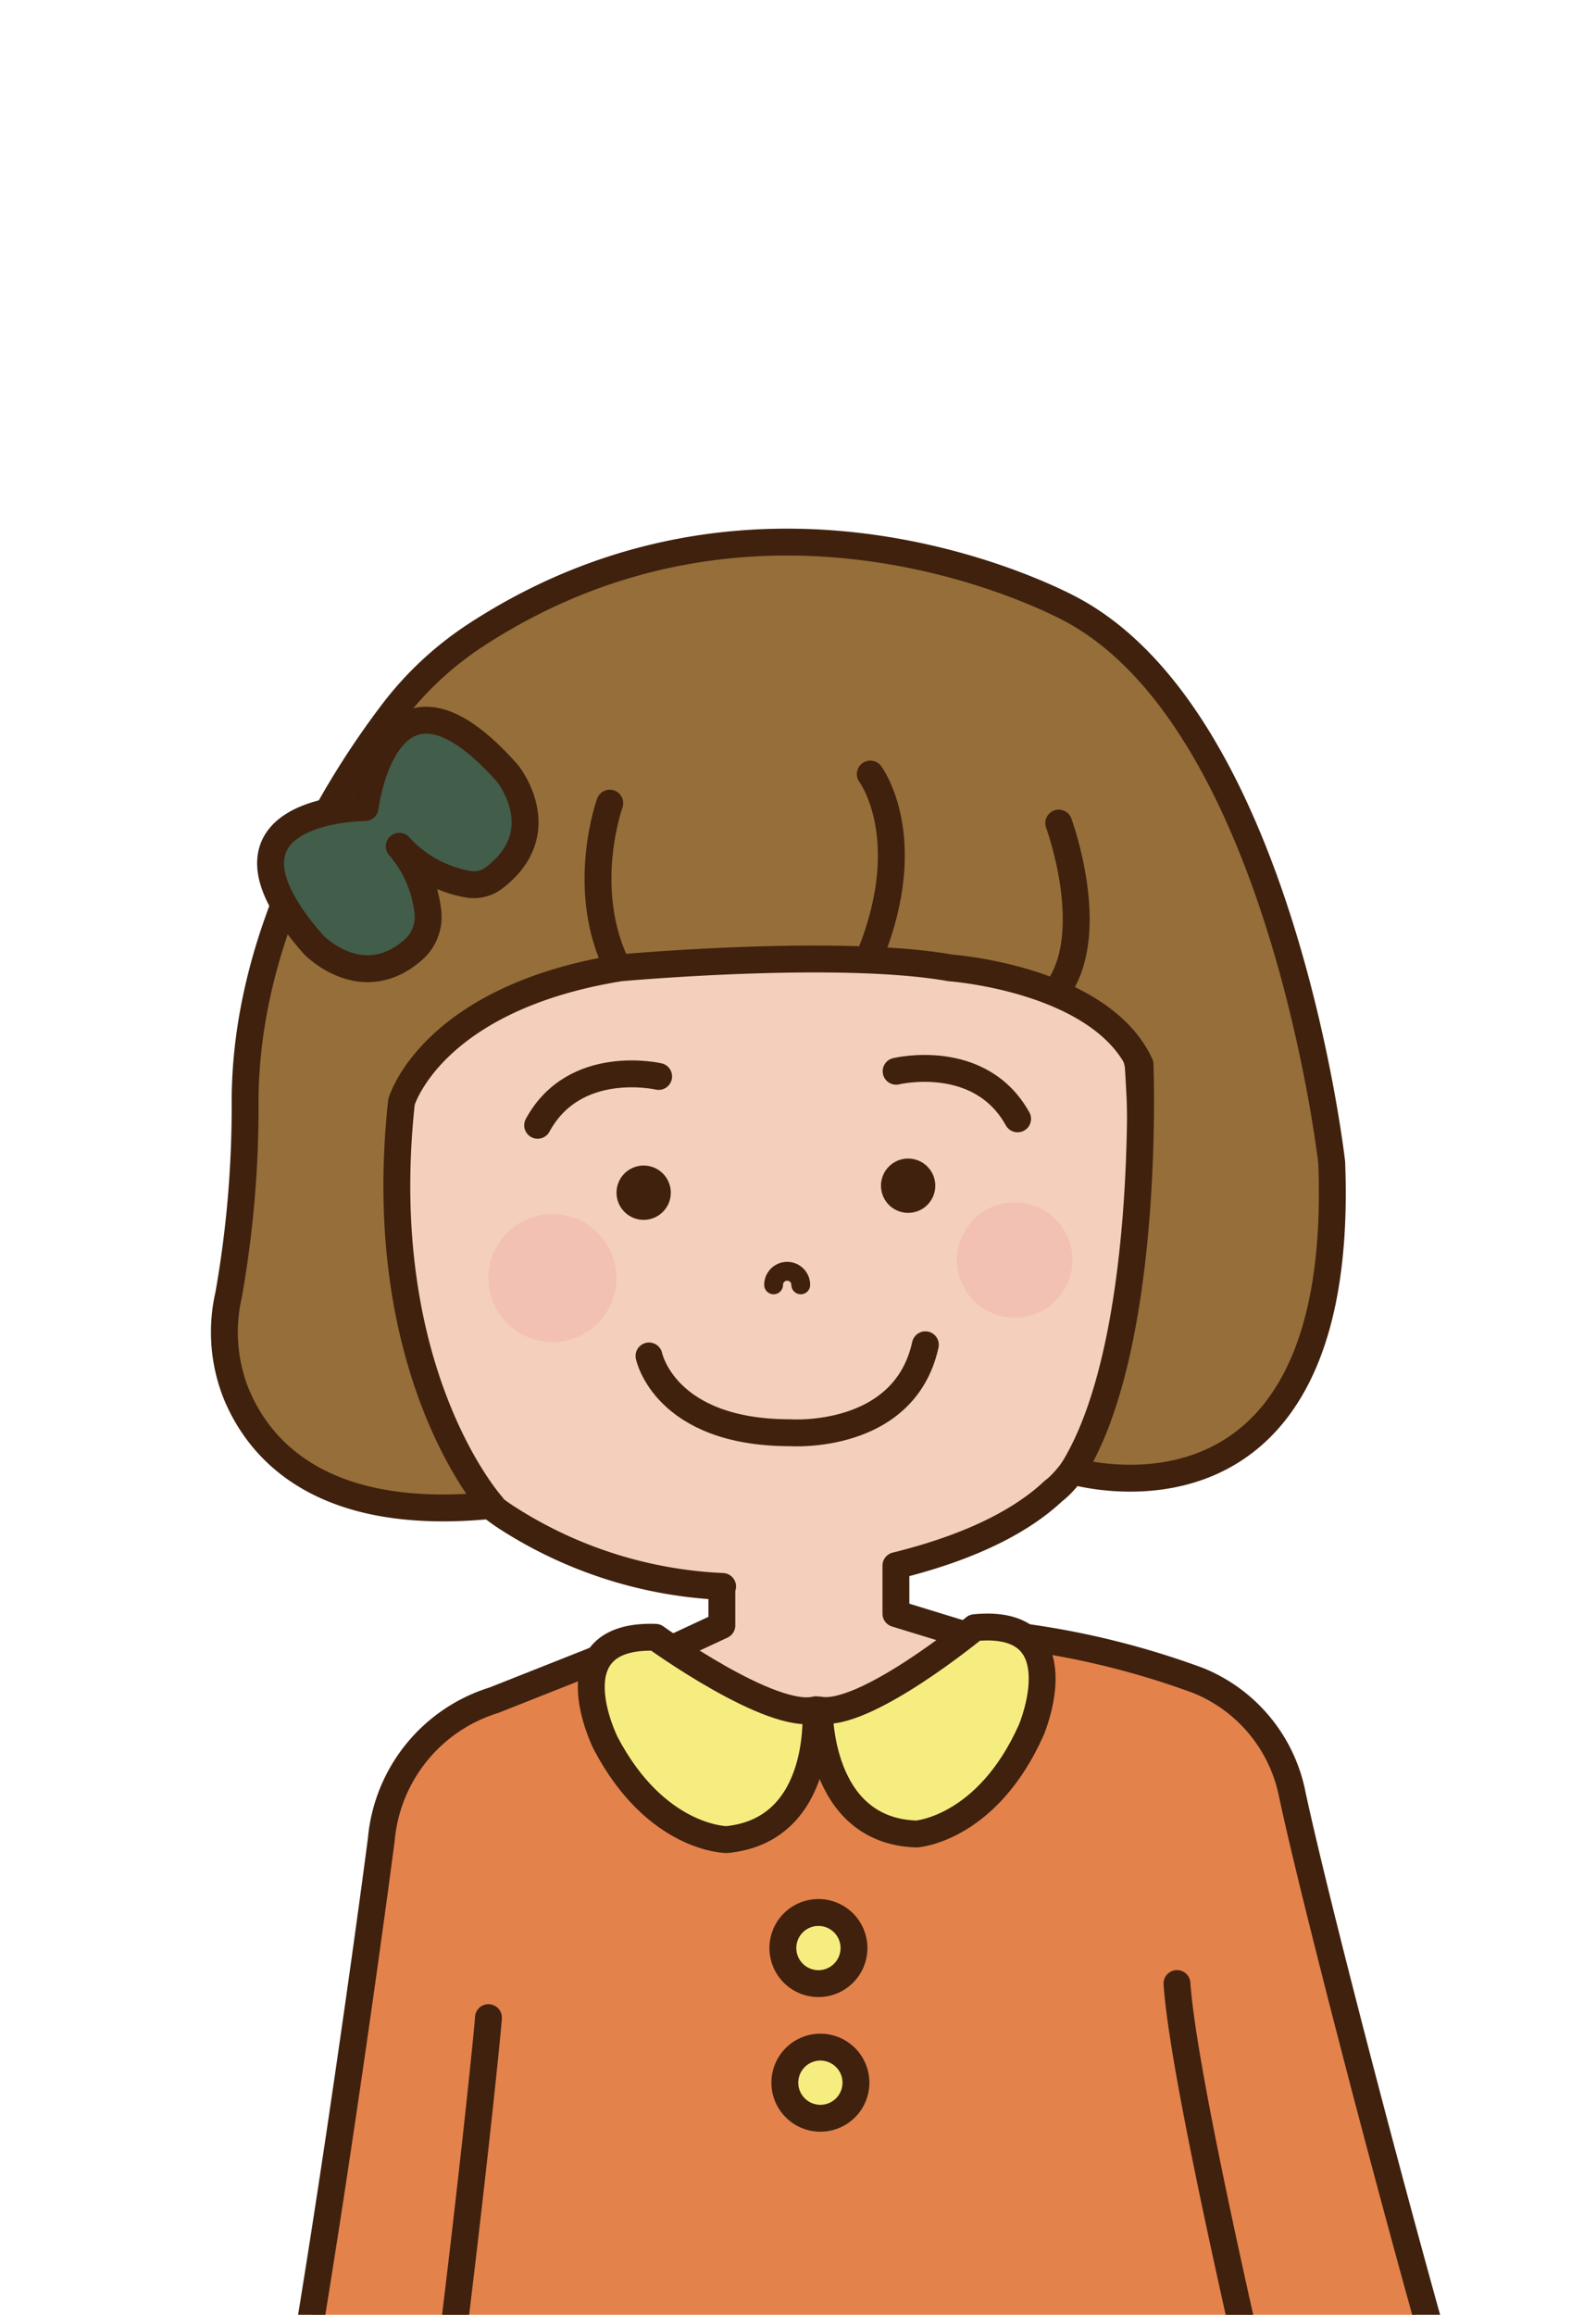 <svg xmlns="http://www.w3.org/2000/svg" xmlns:xlink="http://www.w3.org/1999/xlink" width="96.8" height="140.347" viewBox="0 0 96.8 140.347">
  <defs>
    <clipPath id="clip-path">
      <rect id="長方形_489" data-name="長方形 489" width="96.8" height="140.347" transform="translate(84.415 1146.104)" fill="none"/>
    </clipPath>
  </defs>
  <g id="img_15" transform="translate(-84.415 -1146.104)">
    <g id="グループ_445" data-name="グループ 445" clip-path="url(#clip-path)">
      <path id="パス_1352" data-name="パス 1352" d="M168.711,1309.554a15.7,15.7,0,0,0-.085,3.571,1.293,1.293,0,0,1-.627,1.256.952.952,0,0,1-1.247-.339c-1.134-.787-.266-5.063-.266-5.063.867-2.712-.389-8.139-.134-8.192l3.214-1.5a11.114,11.114,0,0,1,3.161,5.734s1.849,6,.178,9.971c0,0-1.525,3.43-3.13,3.721,0,0-1.745.512-1.76-1.909,0,0,1.472-3.935.551-5.446" fill="#f4cfbc"/>
      <path id="パス_1353" data-name="パス 1353" d="M168.711,1309.554a15.7,15.7,0,0,0-.085,3.571,1.293,1.293,0,0,1-.627,1.256.952.952,0,0,1-1.247-.339c-1.134-.787-.266-5.063-.266-5.063.867-2.712-.389-8.139-.134-8.192l3.214-1.5a11.114,11.114,0,0,1,3.161,5.734s1.849,6,.178,9.971c0,0-1.525,3.43-3.13,3.721,0,0-1.745.512-1.76-1.909,0,0,1.472-3.935.551-5.446" fill="none" stroke="#3f210e" stroke-linecap="round" stroke-linejoin="round" stroke-width="1.63"/>
      <path id="パス_1354" data-name="パス 1354" d="M105.292,1310.415a15.7,15.7,0,0,1,.085,3.571,1.294,1.294,0,0,0,.627,1.256.953.953,0,0,0,1.247-.34c1.134-.786.266-5.062.266-5.062-.867-2.713.389-8.139.134-8.193l-3.214-1.5a11.109,11.109,0,0,0-3.161,5.734s-1.849,6-.178,9.971c0,0,1.525,3.43,3.13,3.721,0,0,1.745.512,1.76-1.909,0,0-1.472-3.936-.551-5.446" fill="#f4cfbc"/>
      <path id="パス_1355" data-name="パス 1355" d="M105.292,1310.415a15.7,15.7,0,0,1,.085,3.571,1.294,1.294,0,0,0,.627,1.256.953.953,0,0,0,1.247-.34c1.134-.786.266-5.062.266-5.062-.867-2.713.389-8.139.134-8.193l-3.214-1.5a11.109,11.109,0,0,0-3.161,5.734s-1.849,6-.178,9.971c0,0,1.525,3.43,3.13,3.721,0,0,1.745.512,1.76-1.909,0,0-1.472-3.936-.551-5.446" fill="none" stroke="#3f210e" stroke-linecap="round" stroke-linejoin="round" stroke-width="1.63"/>
      <path id="パス_1356" data-name="パス 1356" d="M135.437,1260.243l15.968-12.424-12.651-3.879v-2.909c3.256-.8,7.062-2.174,9.557-4.531,0,0,6.562-4.417,5.136-25.82,0,0-2.568-13.377-19.971-13.377,0,0-26.034.094-24.822,15.657,0,0-2.935,18.965,6.409,25.1a26.275,26.275,0,0,0,13.179,4.232l-.045.005v2.357l-16.837,7.837Z" fill="#f4cfbc"/>
      <path id="パス_1357" data-name="パス 1357" d="M135.437,1260.243l15.968-12.424-12.651-3.879v-2.909c3.256-.8,7.062-2.174,9.557-4.531,0,0,6.562-4.417,5.136-25.82,0,0-2.568-13.377-19.971-13.377,0,0-26.034.094-24.822,15.657,0,0-2.935,18.965,6.409,25.1a26.275,26.275,0,0,0,13.179,4.232l-.045.005v2.357l-16.837,7.837,24.077,7.753" fill="none" stroke="#3f210e" stroke-linecap="round" stroke-linejoin="round" stroke-width="1.63"/>
      <path id="パス_1358" data-name="パス 1358" d="M163.28,1303.279c5.976.16,10.139-3.659,11.583-3.89-2.453-2.452-11.563-39.276-13.532-47.847a3.947,3.947,0,0,0-2.265-2.762c-3.948-1.73-11.853-3.409-11.853-3.409-14.276,10.39-26.757.95-26.757.95l-7.97,3.618a8.106,8.106,0,0,0-4.687,6.227c-1.653,11.442-5.611,39.374-7.394,45.462a9.579,9.579,0,0,0,8.51,2.962s-3.969,35.885-7.233,39.148c0,0,14.384-.36,21.082,1.772,0,0,19.185,0,31.655-1.606a67.166,67.166,0,0,1,18.09-2.2Z" fill="#e4824c"/>
      <path id="パス_1359" data-name="パス 1359" d="M121.8,1223.595a3.882,3.882,0,1,1-3.883-3.883,3.883,3.883,0,0,1,3.883,3.883" fill="#f2c1b4"/>
      <path id="パス_1360" data-name="パス 1360" d="M149.458,1222.5a3.5,3.5,0,1,1-3.5-3.5,3.5,3.5,0,0,1,3.5,3.5" fill="#f2c1b4"/>
      <path id="パス_1361" data-name="パス 1361" d="M125.1,1218.418a1.646,1.646,0,1,1-1.647-1.646,1.647,1.647,0,0,1,1.647,1.646" fill="#3f210e"/>
      <path id="パス_1362" data-name="パス 1362" d="M141.141,1217.995a1.646,1.646,0,1,1-1.647-1.646,1.646,1.646,0,0,1,1.647,1.646" fill="#3f210e"/>
      <path id="パス_1363" data-name="パス 1363" d="M123.778,1228.316s.939,4.666,8.585,4.656c0,0,6.9.489,8.177-5.333" fill="none" stroke="#3f210e" stroke-linecap="round" stroke-linejoin="round" stroke-width="1.63"/>
      <path id="パス_1364" data-name="パス 1364" d="M124.362,1211.37s-5.089-1.185-7.338,2.961" fill="none" stroke="#3f210e" stroke-linecap="round" stroke-width="1.63"/>
      <path id="パス_1365" data-name="パス 1365" d="M138.766,1211.055s5.077-1.236,7.368,2.886" fill="none" stroke="#3f210e" stroke-linecap="round" stroke-width="1.63"/>
      <path id="パス_1366" data-name="パス 1366" d="M108.766,1212.916s1.8-6.273,13.24-8.128c0,0,13.242-1.212,20.044,0,0,0,9.083.642,11.509,5.849,0,0,.683,17.025-4.1,24.651,0,0,16.654,5,15.727-18.7,0,0-3-26.559-15.692-33.478,0,0-18.249-10.255-36.252,1.522a20.185,20.185,0,0,0-5.012,4.677c-3.239,4.259-8.949,13.237-8.949,23.612a65.317,65.317,0,0,1-1,11.69,10.1,10.1,0,0,0,.461,6c1.465,3.536,5.329,7.79,15.5,6.764,0,0-7.257-8.055-5.474-24.457" fill="#956e3a"/>
      <path id="パス_1367" data-name="パス 1367" d="M108.766,1212.916s1.8-6.273,13.24-8.128c0,0,13.242-1.212,20.044,0,0,0,9.083.642,11.509,5.849,0,0,.683,17.025-4.1,24.651,0,0,16.654,5,15.727-18.7,0,0-3-26.559-15.692-33.478,0,0-18.249-10.255-36.252,1.522a20.185,20.185,0,0,0-5.012,4.677c-3.239,4.259-8.949,13.237-8.949,23.612a65.317,65.317,0,0,1-1,11.69,10.1,10.1,0,0,0,.461,6c1.465,3.536,5.329,7.79,15.5,6.764C114.24,1237.373,106.983,1229.318,108.766,1212.916Z" fill="none" stroke="#3f210e" stroke-linecap="round" stroke-linejoin="round" stroke-width="1.63"/>
      <path id="パス_1368" data-name="パス 1368" d="M137.2,1193.037s2.872,3.815,0,10.948" fill="none" stroke="#3f210e" stroke-linecap="round" stroke-linejoin="round" stroke-width="1.63"/>
      <path id="パス_1369" data-name="パス 1369" d="M148.629,1196.008s2.387,6.467,0,9.986" fill="none" stroke="#3f210e" stroke-linecap="round" stroke-linejoin="round" stroke-width="1.63"/>
      <path id="パス_1370" data-name="パス 1370" d="M106.556,1195.068s-10.467.013-3.109,8.325c0,0,2.923,3.041,6.032.3a2.655,2.655,0,0,0,.887-2.3,7.311,7.311,0,0,0-1.736-3.978,7.408,7.408,0,0,0,4.133,2.293,2.033,2.033,0,0,0,1.617-.376c3.687-2.812.817-6.335.817-6.335-7.358-8.313-8.641,2.075-8.641,2.075" fill="#425d49"/>
      <path id="パス_1371" data-name="パス 1371" d="M106.556,1195.068s-10.467.013-3.109,8.325c0,0,2.923,3.041,6.032.3a2.655,2.655,0,0,0,.887-2.3,7.311,7.311,0,0,0-1.736-3.978,7.408,7.408,0,0,0,4.133,2.293,2.033,2.033,0,0,0,1.617-.376c3.687-2.812.817-6.335.817-6.335C107.839,1184.68,106.556,1195.068,106.556,1195.068Z" fill="none" stroke="#3f210e" stroke-linecap="round" stroke-linejoin="round" stroke-width="1.63"/>
      <path id="パス_1372" data-name="パス 1372" d="M124.177,1245.376s7.017,5.071,9.714,4.391c0,0,.573,7.3-5.407,7.874,0,0-4.291-.022-7.347-5.871,0,0-3.305-6.614,3.04-6.394" fill="#f6ed81"/>
      <path id="パス_1373" data-name="パス 1373" d="M124.177,1245.376s7.017,5.071,9.714,4.391c0,0,.573,7.3-5.407,7.874,0,0-4.291-.022-7.347-5.871C121.137,1251.77,117.832,1245.156,124.177,1245.376Z" fill="none" stroke="#3f210e" stroke-linecap="round" stroke-linejoin="round" stroke-width="1.63"/>
      <path id="パス_1374" data-name="パス 1374" d="M143.532,1244.791s-6.684,5.5-9.419,4.992c0,0-.114,7.325,5.89,7.519,0,0,4.282-.291,6.965-6.32,0,0,2.883-6.809-3.436-6.191" fill="#f6ed81"/>
      <path id="パス_1375" data-name="パス 1375" d="M143.532,1244.791s-6.684,5.5-9.419,4.992c0,0-.114,7.325,5.89,7.519,0,0,4.282-.291,6.965-6.32C146.968,1250.982,149.851,1244.173,143.532,1244.791Z" fill="none" stroke="#3f210e" stroke-linecap="round" stroke-linejoin="round" stroke-width="1.63"/>
      <path id="パス_1376" data-name="パス 1376" d="M146.707,1245.385a50.092,50.092,0,0,1,10.38,2.61,9.414,9.414,0,0,1,5.652,6.648c1.813,8.639,10.528,41.44,12.124,44.746,0,0-7.1,5-11.583,3.89" fill="none" stroke="#3f210e" stroke-width="1.63"/>
      <path id="パス_1377" data-name="パス 1377" d="M109.513,1304.195a11.711,11.711,0,0,1-9.108-2.568c1.9-6.5,5.876-34.316,7.137-44a9.741,9.741,0,0,1,6.821-8.435l6.33-2.507" fill="none" stroke="#3f210e" stroke-width="1.63"/>
      <path id="パス_1378" data-name="パス 1378" d="M114.039,1268.434c.053.375-6.2,61.115-12.357,75.3,0,0,4.5-.673,12.8.611,0,0,20.613,2.888,39.94-.445a149.563,149.563,0,0,1,18.09-2.2c.665-.161-15.917-63.6-16.711-75.333" fill="none" stroke="#3f210e" stroke-linecap="round" stroke-linejoin="round" stroke-width="1.63"/>
      <path id="パス_1379" data-name="パス 1379" d="M136.21,1264.216a2.156,2.156,0,1,1-2.156-2.156,2.156,2.156,0,0,1,2.156,2.156" fill="#f6ed81"/>
      <path id="パス_1380" data-name="パス 1380" d="M136.21,1264.216a2.156,2.156,0,1,1-2.156-2.156A2.156,2.156,0,0,1,136.21,1264.216Z" fill="none" stroke="#3f210e" stroke-linecap="round" stroke-linejoin="round" stroke-width="1.63"/>
      <path id="パス_1381" data-name="パス 1381" d="M136.329,1272.379a2.156,2.156,0,1,1-2.156-2.156,2.156,2.156,0,0,1,2.156,2.156" fill="#f6ed81"/>
      <path id="パス_1382" data-name="パス 1382" d="M136.329,1272.379a2.156,2.156,0,1,1-2.156-2.156A2.156,2.156,0,0,1,136.329,1272.379Z" fill="none" stroke="#3f210e" stroke-linecap="round" stroke-linejoin="round" stroke-width="1.63"/>
      <path id="パス_1383" data-name="パス 1383" d="M121.4,1194.8s-1.9,5.231.49,9.986" fill="none" stroke="#3f210e" stroke-linecap="round" stroke-linejoin="round" stroke-width="1.63"/>
      <path id="パス_1384" data-name="パス 1384" d="M131.335,1224.006a.823.823,0,0,1,1.647,0" fill="none" stroke="#3f210e" stroke-linecap="round" stroke-width="1.141"/>
    </g>
  </g>
</svg>
